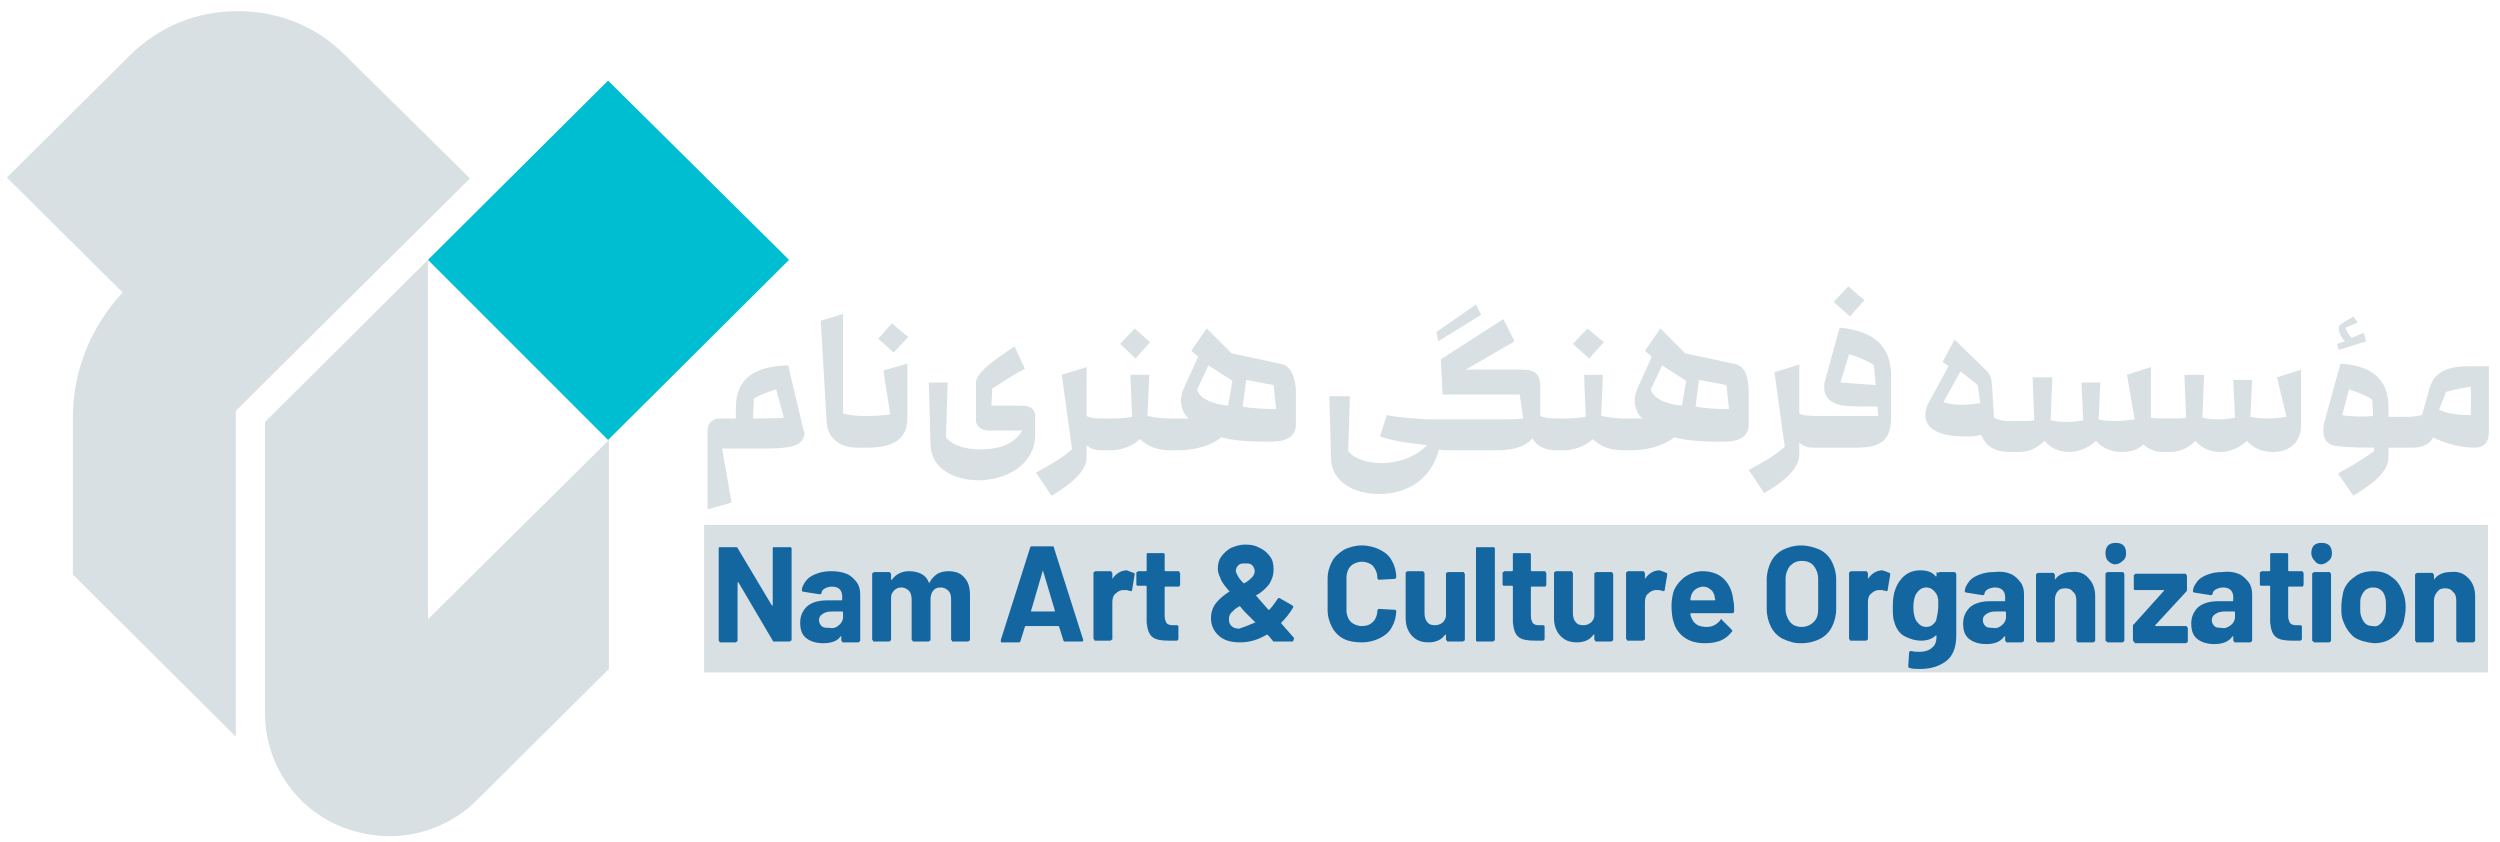 <?xml version="1.0" encoding="utf-8"?>
<!-- Generator: Adobe Illustrator 27.5.0, SVG Export Plug-In . SVG Version: 6.00 Build 0)  -->
<svg version="1.1" id="Layer_1" xmlns="http://www.w3.org/2000/svg" xmlns:xlink="http://www.w3.org/1999/xlink" x="0px" y="0px"
	 viewBox="0 0 291.5 98.2" style="enable-background:new 0 0 291.5 98.2;" xml:space="preserve">
<style type="text/css">
	.st0{fill:#00BED2;}
	.st1{fill:#D9E0E4;}
	.st2{fill:#1466A0;}
</style>
<polygon class="st0" points="70.9,9.4 49.9,30.3 70.9,51.3 92,30.3 "/>
<path class="st1" d="M49.9,72.2V30.3l-19,18.9v33.9c0,5.9,3.5,11.1,8.9,13.3c1.8,0.7,3.7,1.1,5.6,1.1c3.8,0,7.5-1.5,10.2-4.2
	l15.4-15.3V51.3L49.9,72.2L49.9,72.2z M54.8,20.8L40.3,6.5C37,3.1,32.5,1.3,27.7,1.3c-4.8,0-9.2,1.8-12.6,5.2L0.8,20.7l13.5,13.4
	c-3.7,4-5.8,9.1-5.8,14.6V67l19,18.9V47.9L54.8,20.8L54.8,20.8z"/>
<path class="st1" d="M87.8,48.8l0.1-2.3c0.5-0.4,1.9-0.9,2.6-1.1l0.9,3.3C90.5,48.8,88.5,48.8,87.8,48.8L87.8,48.8z M91.9,42.6
	c-3.9,0.1-6.1,1.5-6.1,5v1.2h-2c-0.7,0-1.3,0.6-1.3,1.4v9.2l2.8-0.8l-1.1-6.3h4.1c1.8,0,3.1,0,4.2-0.3c0.7-0.2,1.3-0.7,1.3-1.5
	c0-0.1,0-0.2-0.1-0.3L91.9,42.6L91.9,42.6z"/>
<polygon class="st1" points="102.4,39.5 104.2,41.1 105.9,39.3 104,37.7 "/>
<path class="st1" d="M103.8,48.3c-1,0.2-2.1,0.2-2.8,0.2h-0.3c-0.9,0-1.8-0.1-2.4-0.3V36.6l-2.6,0.8l0.7,12c0.1,1.1,0.9,2.8,3.6,2.8
	h1.2c2.9,0,4.6-1,4.6-3.4v-6.4l-2.8,0.8L103.8,48.3L103.8,48.3z"/>
<path class="st1" d="M120.7,48.5c0-0.8-0.6-1.2-1.5-1.2h-3.6l0.1-2c1.6-1,2.6-1.7,3.8-2.3l-1.2-2.6c-1.4,0.9-3.1,2.1-3.7,2.8
	c-0.6,0.6-0.8,1-0.8,1.5V49c0,0.7,0.6,1.2,1.5,1.2h3.9c-1.1,1.9-3.3,2.2-4.9,2.2s-3.2-0.4-4-1.4l0.2-6.4h-2.2l0.2,7.3
	c0.1,2.8,2.8,4.1,5.6,4.1c3.2,0,6.6-1.8,6.6-5.3L120.7,48.5L120.7,48.5z"/>
<polygon class="st1" points="134.1,39.9 132.3,38.3 130.6,40.1 132.4,41.8 "/>
<path class="st1" d="M144.9,47.4l0.4-3.1l3.2,0.6l0.3,2.8C147.5,47.7,145.7,47.6,144.9,47.4z M143.2,47.3c-2.9-0.3-3.6-1.5-3.6-1.9
	l1.3-2.8l2.8,1.8L143.2,47.3z M149.2,42.4l-5.6-1.2l-2.9-2.9l-1.8,2.6l0.8,0.7l-1.5,3.3c-0.3,0.6-0.5,1.2-0.5,1.8
	c0,0.2,0,1.3,0.9,2.1h-2.1c-0.9,0-1.8-0.1-2.7-0.3l0.2-4.8h-2.2l0.2,4.9c-1.1,0.2-2,0.2-2.6,0.2h-0.5c-0.7,0-1.8,0-2.2-0.3v-5.7
	l-2.9,0.9l1.2,8.7c-1.4,1.2-2.9,2-4.2,2.7l1.8,2.7c1.9-1.1,4.1-2.7,4.1-4.5v-1.4c0.5,0.5,1.1,0.6,1.7,0.6h1.2c1,0,2.4-0.4,3.3-1.3
	c1.1,1,2.3,1.3,3.5,1.3h1c1.7,0,3.6-0.4,5-1.5c2,0.5,4,0.5,5.8,0.5c1.8,0,2.9-0.6,2.9-2v-4.2C150.9,43.7,150.5,42.6,149.2,42.4
	L149.2,42.4z"/>
<polygon class="st1" points="187,39.9 185.1,38.3 183.4,40.1 185.3,41.8 "/>
<path class="st1" d="M197.7,47.4l0.4-3.1l3.2,0.6l0.3,2.8C200.3,47.7,198.6,47.6,197.7,47.4z M196.1,47.3c-2.9-0.3-3.6-1.5-3.6-1.9
	l1.3-2.8l2.8,1.8L196.1,47.3z M202.1,42.4l-5.6-1.2l-2.9-2.9l-1.8,2.6l0.8,0.7l-1.5,3.3c-0.3,0.6-0.5,1.2-0.5,1.8
	c0,0.2,0,1.3,0.9,2.1h-2.1c-0.8,0-1.7-0.1-2.7-0.3l0.2-4.8h-2.2l0.2,4.9c-1.1,0.2-2,0.2-2.6,0.2h-0.5c-0.6,0-1.6,0-2.2-0.3v-3.3
	c0-1.4-0.4-2.1-2.1-2.1h-6.6l5.7-3.3l-1.3-2.6l-7.3,4.7l0.2,4.1h9l0.4,2.8c-0.8,0.1-1.8,0.1-2.2,0.1h-8.3c-1.2,0-4.1-0.2-5.4-0.5
	l-0.8,2.5c1.9,0.6,3.6,0.8,5.5,1c-1.4,1.5-3.7,2.1-5.2,2.1c-1.6,0-3.2-0.4-4-1.4l0.2-6.4H155l0.2,7.3c0.1,2.8,2.8,4.1,5.6,4.1
	c3.1,0,6-1.5,7-5.2c0.3,0.1,0.6,0.1,0.9,0.1h5.9c1.3,0,3.1-0.2,4.1-1.4c0.4,0.9,1.5,1.4,2.7,1.4h1c1,0,2.4-0.4,3.3-1.3
	c1.1,1,2.3,1.3,3.5,1.3h1c1.7,0,3.6-0.4,5-1.5c2,0.5,4,0.5,5.8,0.5c1.8,0,2.9-0.6,2.9-2v-4.2C203.8,43.7,203.4,42.6,202.1,42.4
	L202.1,42.4z"/>
<polygon class="st1" points="217.4,35 215.5,33.4 213.8,35.2 215.7,36.9 "/>
<path class="st1" d="M214.6,44.6l1-3.3c1,0.3,2.3,0.8,2.9,1.3l0.2,2.3C217.5,44.8,215.7,44.7,214.6,44.6L214.6,44.6z M214.5,38.2
	l-1.7,6.2c-0.1,0.2-0.1,0.6-0.1,0.8c0,0.7,0.3,1.4,1.2,1.8c0.8,0.4,2,0.4,5,0.4l0.1,1.1H212c-0.7,0-1.8,0-2.2-0.3v-5.7l-2.9,0.9
	l1.2,8.7c-1.4,1.2-2.9,2-4.2,2.7l1.8,2.7c1.9-1.1,4.1-2.7,4.1-4.5v-1.4c0.5,0.5,1.1,0.6,1.7,0.6h4.9c3.1,0,4.1-1,4.1-3.6v-5
	C220.4,39.7,217.6,38.5,214.5,38.2L214.5,38.2z"/>
<path class="st1" d="M228.9,47.2c-0.4,0-1.4,0-2.3-0.3l2-3.6l2,1.6l0.3,2.1C230.3,47.1,229.3,47.2,228.9,47.2z M266.6,48.6
	c-0.7,0.1-1.7,0.2-2,0.2c-0.3,0-1.4,0-2.2-0.2l0.2-4.3h-2.2l0.2,4.4c-1.1,0.2-1.6,0.2-1.8,0.2c-0.5,0-1,0-2-0.2l0.2-5h-2.3l0.2,5
	c-0.4,0.1-0.9,0.1-2,0.1h-0.3c-0.8,0-1.3,0-1.8-0.1v-5.9l-2.8,0.9l0.9,5.2c-0.7,0.1-1.7,0.2-2,0.2c-0.3,0-1.4,0-2.2-0.2l0.2-4.3
	h-2.2l0.2,4.4c-1.1,0.2-1.6,0.2-1.8,0.2c-0.5,0-1,0-2-0.2l0.2-5H237l0.2,5c-0.4,0.1-0.9,0.1-2,0.1h-0.9c-0.6,0-1.3-0.1-1.8-0.4
	l-0.2-3.3c-0.1-1.4-0.1-1.7-1.1-2.6l-3.3-3.2l-1.4,2.6l0.7,0.5l-2.4,4.4c-0.2,0.4-0.3,0.8-0.3,1.3c0,2.3,3.2,2.5,4.9,2.5
	c0.3,0,0.9,0,1.6-0.2c0.6,1.5,1.8,2,3.4,2h1.1c0.7,0,1.8-0.2,2.9-1.3c0.9,1.1,2.1,1.3,2.9,1.3h0.1c0.4,0,1.9-0.2,3-1.3
	c0.8,1,2.1,1.3,2.9,1.3h0.2c1,0,1.9-0.3,2.4-0.9c0.5,0.5,1.3,0.9,2.3,0.9h0.9c0.7,0,1.8-0.2,2.9-1.3c0.9,1.1,2.1,1.3,2.9,1.3h0.1
	c0.4,0,1.9-0.2,3-1.3c0.8,1,2.1,1.3,2.9,1.3h0.2c1.9,0,3.2-1.2,3.2-3.1v-6.5l-2.8,0.9L266.6,48.6L266.6,48.6z"/>
<path class="st1" d="M272.7,40.8l3.2-1l-0.3-1l-1.4,0.6c-0.2-0.2-0.6-0.7-0.7-1.2l1.4-0.6l-0.5-0.7l-1.3,0.8
	c-0.3,0.2-0.4,0.3-0.4,0.6c0,0.6,0.4,1.1,0.7,1.5l-0.9,0.3L272.7,40.8L272.7,40.8z"/>
<path class="st1" d="M288,48.4c-1,0-2.4-0.1-3.6-0.6l0.8-2.1c0.3-0.1,1.9-0.5,2.9-0.6V48.4L288,48.4z M273.1,48.4l0.8-3
	c0.9,0.3,2,0.7,2.7,1.2l0.1,1.9C275.6,48.6,274.3,48.6,273.1,48.4L273.1,48.4z M287.9,42.7c-2.9,0-4.1,0.9-4.6,2.5l-0.9,3.2
	c-0.9,0.2-1.4,0.2-1.7,0.2h-2.2v-1.1c0-3.8-2.6-4.9-5.6-5.1l-1.9,6.9c-0.1,0.2-0.1,0.5-0.1,0.8c0,0.7,0.1,1.4,1,1.8
	c0.6,0.2,2.9,0.3,4.4,0.3h0.5v0.4c-0.8,0.6-2.3,1.6-4.2,2.6l1.8,2.6c1.6-1,4.1-2.5,4.1-4.5v-1.1h2.7c1,0,2-0.2,2.5-1.2
	c1.5,0.8,3.5,1.2,4.8,1.2c1.1,0,1.7-0.6,1.7-1.8v-7.7L287.9,42.7L287.9,42.7z"/>
<polygon class="st1" points="172.7,36.7 172.1,35.5 167.5,38.7 167.7,39.8 "/>
<rect x="82.1" y="61.2" class="st1" width="208" height="17.2"/>
<path class="st2" d="M90.2,63.8c0,0,0.1,0,0.1,0h1.8c0.1,0,0.1,0,0.1,0c0,0,0.1,0.1,0.1,0.1v10.7c0,0.1,0,0.1-0.1,0.1
	c0,0-0.1,0.1-0.1,0.1h-1.8c-0.1,0-0.2,0-0.2-0.1l-4-6.8c0,0,0,0-0.1,0c0,0,0,0,0,0.1l0,6.7c0,0.1,0,0.1-0.1,0.1c0,0-0.1,0.1-0.1,0.1
	H84c-0.1,0-0.1,0-0.1-0.1c0,0-0.1-0.1-0.1-0.1V63.9c0,0,0-0.1,0.1-0.1c0,0,0.1,0,0.1,0h1.8c0.1,0,0.2,0,0.2,0.1l4,6.7c0,0,0,0,0.1,0
	c0,0,0,0,0-0.1l0-6.6C90.1,63.9,90.1,63.8,90.2,63.8z"/>
<path class="st2" d="M97.8,72.9c0.3-0.2,0.5-0.6,0.5-0.9v-0.6c0,0,0-0.1-0.1-0.1H97c-0.5,0-0.8,0.1-1.1,0.3
	c-0.3,0.2-0.4,0.4-0.4,0.7c0,0.3,0.1,0.5,0.3,0.7c0.2,0.2,0.5,0.2,0.8,0.2C97.1,73.3,97.5,73.2,97.8,72.9z M98.7,66.9
	c0.5,0.2,0.9,0.6,1.2,1c0.3,0.4,0.4,0.9,0.4,1.4v5.4c0,0.1,0,0.1-0.1,0.1c0,0-0.1,0.1-0.1,0.1h-1.8c-0.1,0-0.1,0-0.1-0.1
	c0,0-0.1-0.1-0.1-0.1v-0.5c0,0,0,0,0,0c0,0,0,0-0.1,0C97.7,74.7,97,75,96,75c-0.8,0-1.5-0.2-2-0.6c-0.5-0.4-0.7-1-0.7-1.8
	s0.3-1.4,0.8-1.9c0.6-0.5,1.4-0.7,2.4-0.7h1.6c0.1,0,0.1,0,0.1-0.1v-0.4c0-0.3-0.1-0.6-0.3-0.8c-0.2-0.2-0.5-0.3-0.9-0.3
	c-0.3,0-0.6,0.1-0.8,0.2s-0.4,0.3-0.4,0.5c0,0.1-0.1,0.2-0.2,0.2l-1.9-0.3c-0.1,0-0.2-0.1-0.2-0.1c0-0.5,0.2-0.8,0.5-1.2
	c0.3-0.4,0.7-0.6,1.2-0.8c0.5-0.2,1.1-0.3,1.7-0.3C97.6,66.6,98.2,66.7,98.7,66.9L98.7,66.9z"/>
<path class="st2" d="M112.4,67.3c0.5,0.5,0.7,1.2,0.7,2.1v5.2c0,0.1,0,0.1-0.1,0.1c0,0-0.1,0.1-0.1,0.1h-1.8c-0.1,0-0.1,0-0.1-0.1
	c0,0-0.1-0.1-0.1-0.1v-4.7c0-0.5-0.1-0.8-0.3-1c-0.2-0.2-0.5-0.4-0.9-0.4c-0.4,0-0.7,0.1-0.9,0.4c-0.2,0.2-0.3,0.6-0.3,1v4.7
	c0,0.1,0,0.1-0.1,0.1c0,0-0.1,0.1-0.1,0.1h-1.8c0,0-0.1,0-0.1-0.1c0,0-0.1-0.1-0.1-0.1v-4.7c0-0.4-0.1-0.8-0.3-1
	c-0.2-0.2-0.5-0.4-0.9-0.4c-0.3,0-0.6,0.1-0.8,0.3c-0.2,0.2-0.4,0.5-0.4,0.8v5c0,0.1,0,0.1-0.1,0.1c0,0-0.1,0.1-0.1,0.1h-1.8
	c-0.1,0-0.1,0-0.1-0.1c0,0-0.1-0.1-0.1-0.1v-7.7c0-0.1,0-0.1,0.1-0.1c0,0,0.1-0.1,0.1-0.1h1.8c0,0,0.1,0,0.1,0.1
	c0,0,0.1,0.1,0.1,0.1v0.6c0,0,0,0,0,0.1c0,0,0,0,0.1,0c0.4-0.6,1.1-1,2-1c0.5,0,1,0.1,1.4,0.3c0.4,0.2,0.7,0.5,0.9,1
	c0,0.1,0.1,0.1,0.1,0c0.2-0.4,0.5-0.7,0.9-1c0.4-0.2,0.8-0.3,1.3-0.3C111.3,66.6,112,66.8,112.4,67.3L112.4,67.3z"/>
<path class="st2" d="M120.2,71.3h2.7c0.1,0,0.1,0,0.1-0.1l-1.4-4.7c0,0,0-0.1,0,0c0,0,0,0,0,0L120.2,71.3
	C120.1,71.3,120.1,71.3,120.2,71.3z M124,74.7l-0.5-1.6c0,0,0-0.1-0.1-0.1h-3.8c0,0-0.1,0-0.1,0.1l-0.5,1.6c0,0.1-0.1,0.2-0.2,0.2
	h-2c-0.1,0-0.1,0-0.1-0.1c0,0,0-0.1,0-0.2l3.4-10.7c0-0.1,0.1-0.2,0.2-0.2h2.4c0.1,0,0.2,0,0.2,0.2l3.4,10.7c0,0,0,0,0,0.1
	c0,0.1-0.1,0.1-0.2,0.1h-2C124.1,74.8,124.1,74.8,124,74.7z"/>
<path class="st2" d="M132.2,66.8c0.1,0,0.1,0.1,0.1,0.2l-0.3,1.8c0,0.1-0.1,0.2-0.2,0.1c-0.2,0-0.3-0.1-0.5-0.1c-0.1,0-0.2,0-0.3,0
	c-0.4,0-0.7,0.2-0.9,0.4c-0.3,0.2-0.4,0.6-0.4,1v4.3c0,0.1,0,0.1-0.1,0.1c0,0-0.1,0.1-0.1,0.1h-1.8c-0.1,0-0.1,0-0.1-0.1
	c0,0-0.1-0.1-0.1-0.1v-7.7c0-0.1,0-0.1,0.1-0.1c0,0,0.1-0.1,0.1-0.1h1.8c0.1,0,0.1,0,0.1,0.1c0,0,0.1,0.1,0.1,0.1v0.6c0,0,0,0,0,0.1
	c0,0,0,0,0,0c0.4-0.6,1-1,1.7-1C131.6,66.6,131.9,66.7,132.2,66.8L132.2,66.8z"/>
<path class="st2" d="M137.5,68.4c0,0-0.1,0-0.1,0h-1.5c-0.1,0-0.1,0-0.1,0.1v3.3c0,0.4,0.1,0.6,0.2,0.8c0.1,0.2,0.4,0.3,0.7,0.3h0.5
	c0,0,0.1,0,0.1,0c0,0,0.1,0.1,0.1,0.1v1.5c0,0.1-0.1,0.2-0.2,0.2c-0.4,0-0.7,0-0.9,0c-0.9,0-1.5-0.1-1.9-0.4
	c-0.4-0.3-0.6-0.8-0.7-1.7v-4.2c0-0.1,0-0.1-0.1-0.1h-0.9c-0.1,0-0.1,0-0.1,0c0,0-0.1-0.1-0.1-0.1v-1.4c0-0.1,0-0.1,0.1-0.1
	c0,0,0.1-0.1,0.1-0.1h0.9c0.1,0,0.1,0,0.1-0.1v-1.9c0,0,0-0.1,0.1-0.1c0,0,0.1,0,0.1,0h1.7c0.1,0,0.1,0,0.1,0c0,0,0.1,0.1,0.1,0.1
	v1.9c0,0,0,0.1,0.1,0.1h1.5c0.1,0,0.1,0,0.1,0.1c0,0,0.1,0.1,0.1,0.1v1.4C137.5,68.4,137.5,68.4,137.5,68.4L137.5,68.4z"/>
<path class="st2" d="M144.4,65.9c-0.2,0.2-0.3,0.4-0.3,0.7c0,0.1,0.1,0.3,0.2,0.5c0.1,0.2,0.3,0.5,0.7,0.9c0,0,0.1,0,0.1,0
	c0.4-0.2,0.7-0.5,0.9-0.7c0.2-0.2,0.3-0.5,0.3-0.7s-0.1-0.5-0.3-0.7c-0.2-0.2-0.4-0.2-0.8-0.2C144.8,65.7,144.6,65.7,144.4,65.9z
	 M146.3,72.6c0.1,0,0.1-0.1,0-0.1l-0.5-0.5l-0.4-0.4c-0.2-0.2-0.5-0.5-0.8-0.9c0,0-0.1,0-0.1,0c-0.4,0.2-0.7,0.5-0.9,0.7
	c-0.2,0.2-0.3,0.5-0.3,0.7c0,0,0,0.1,0,0.2c0,0.3,0.1,0.5,0.3,0.7c0.2,0.2,0.5,0.3,0.9,0.3C145.1,73.1,145.6,72.9,146.3,72.6
	L146.3,72.6z M150.8,74.7c0,0.1-0.1,0.1-0.2,0.1h-2c-0.1,0-0.2,0-0.2-0.1l-0.6-0.7c0,0-0.1,0-0.1,0c-1,0.6-2,0.9-3.1,0.9
	c-1,0-1.8-0.2-2.4-0.7c-0.6-0.5-1-1.2-1-2.1c0-0.7,0.2-1.3,0.6-1.8c0.4-0.5,0.9-0.9,1.5-1.3c0.1,0,0.1-0.1,0-0.1
	c-0.5-0.6-0.9-1.1-1-1.5c-0.2-0.4-0.3-0.7-0.3-1.1c0-0.5,0.1-1,0.4-1.4c0.3-0.4,0.6-0.7,1.1-1c0.5-0.2,1-0.4,1.7-0.4
	s1.2,0.1,1.7,0.4c0.5,0.2,0.9,0.6,1.2,1c0.3,0.4,0.4,0.9,0.4,1.5c0,0.7-0.2,1.2-0.5,1.7c-0.4,0.5-0.8,0.9-1.5,1.3
	c-0.1,0-0.1,0.1,0,0.1l1.4,1.6c0,0,0.1,0,0.1,0c0.4-0.4,0.7-0.9,1-1.3c0.1-0.1,0.2-0.1,0.3,0l1.4,0.8c0.1,0.1,0.1,0.1,0.1,0.2
	c-0.4,0.7-0.9,1.3-1.4,1.8c0,0,0,0.1,0,0.1l1.5,1.7C150.8,74.7,150.8,74.7,150.8,74.7L150.8,74.7z"/>
<path class="st2" d="M156.7,74.5c-0.6-0.3-1.1-0.8-1.4-1.4c-0.3-0.6-0.5-1.2-0.5-2v-3.6c0-0.8,0.2-1.4,0.5-2c0.3-0.6,0.8-1,1.4-1.4
	c0.6-0.3,1.3-0.5,2.1-0.5c0.8,0,1.5,0.2,2.1,0.5c0.6,0.3,1.1,0.7,1.4,1.3c0.3,0.5,0.5,1.2,0.5,1.9c0,0.1-0.1,0.2-0.2,0.2l-1.8,0.1h0
	c-0.1,0-0.2-0.1-0.2-0.2c0-0.6-0.2-1-0.5-1.4c-0.3-0.3-0.8-0.5-1.3-0.5s-1,0.2-1.3,0.5c-0.3,0.3-0.5,0.8-0.5,1.4v3.8
	c0,0.5,0.2,1,0.5,1.3c0.3,0.3,0.8,0.5,1.3,0.5c0.6,0,1-0.2,1.3-0.5s0.5-0.8,0.5-1.3c0-0.1,0.1-0.2,0.2-0.2l1.8,0.1
	c0.1,0,0.1,0,0.1,0c0,0,0.1,0.1,0.1,0.1c0,0.7-0.2,1.4-0.5,1.9c-0.3,0.6-0.8,1-1.4,1.3c-0.6,0.3-1.3,0.5-2.1,0.5
	C158,74.9,157.3,74.8,156.7,74.5z"/>
<path class="st2" d="M168.7,66.8c0,0,0.1-0.1,0.1-0.1h1.8c0.1,0,0.1,0,0.1,0.1c0,0,0.1,0.1,0.1,0.1v7.7c0,0.1,0,0.1-0.1,0.1
	c0,0-0.1,0.1-0.1,0.1h-1.8c0,0-0.1,0-0.1-0.1c0,0-0.1-0.1-0.1-0.1v-0.5c0,0,0,0,0-0.1c0,0,0,0-0.1,0c-0.4,0.6-1.1,0.9-1.9,0.9
	c-0.8,0-1.4-0.2-1.9-0.7c-0.5-0.5-0.8-1.2-0.8-2.1v-5.3c0-0.1,0-0.1,0.1-0.1c0,0,0.1-0.1,0.1-0.1h1.8c0,0,0.1,0,0.1,0.1
	c0,0,0.1,0.1,0.1,0.1v4.7c0,0.4,0.1,0.8,0.3,1c0.2,0.3,0.5,0.4,0.9,0.4c0.4,0,0.6-0.1,0.9-0.3c0.2-0.2,0.4-0.5,0.4-0.8v-5
	C168.7,66.8,168.7,66.8,168.7,66.8L168.7,66.8z"/>
<path class="st2" d="M172.2,74.8c0,0-0.1-0.1-0.1-0.1V63.9c0,0,0-0.1,0.1-0.1c0,0,0.1,0,0.1,0h1.8c0,0,0.1,0,0.1,0
	c0,0,0.1,0.1,0.1,0.1v10.7c0,0.1,0,0.1-0.1,0.1c0,0-0.1,0.1-0.1,0.1h-1.8C172.3,74.8,172.2,74.8,172.2,74.8z"/>
<path class="st2" d="M180.2,68.4c0,0-0.1,0-0.1,0h-1.5c-0.1,0-0.1,0-0.1,0.1v3.3c0,0.4,0.1,0.6,0.2,0.8c0.1,0.2,0.4,0.3,0.7,0.3h0.5
	c0.1,0,0.1,0,0.1,0c0,0,0.1,0.1,0.1,0.1v1.5c0,0.1-0.1,0.2-0.2,0.2c-0.4,0-0.7,0-0.9,0c-0.9,0-1.5-0.1-1.9-0.4
	c-0.4-0.3-0.6-0.8-0.7-1.7v-4.2c0-0.1,0-0.1-0.1-0.1h-0.9c-0.1,0-0.1,0-0.1,0c0,0-0.1-0.1-0.1-0.1v-1.4c0-0.1,0-0.1,0.1-0.1
	c0,0,0.1-0.1,0.1-0.1h0.9c0,0,0.1,0,0.1-0.1v-1.9c0,0,0-0.1,0.1-0.1c0,0,0.1,0,0.1,0h1.7c0,0,0.1,0,0.1,0c0,0,0.1,0.1,0.1,0.1v1.9
	c0,0,0,0.1,0.1,0.1h1.5c0.1,0,0.1,0,0.1,0.1c0,0,0.1,0.1,0.1,0.1v1.4C180.2,68.4,180.2,68.4,180.2,68.4L180.2,68.4z"/>
<path class="st2" d="M186,66.8c0,0,0.1-0.1,0.1-0.1h1.8c0.1,0,0.1,0,0.1,0.1c0,0,0.1,0.1,0.1,0.1v7.7c0,0.1,0,0.1-0.1,0.1
	c0,0-0.1,0.1-0.1,0.1h-1.8c-0.1,0-0.1,0-0.1-0.1c0,0-0.1-0.1-0.1-0.1v-0.5c0,0,0,0,0-0.1c0,0,0,0-0.1,0c-0.4,0.6-1.1,0.9-1.9,0.9
	c-0.8,0-1.4-0.2-1.9-0.7c-0.5-0.5-0.8-1.2-0.8-2.1v-5.3c0-0.1,0-0.1,0.1-0.1c0,0,0.1-0.1,0.1-0.1h1.8c0.1,0,0.1,0,0.1,0.1
	c0,0,0.1,0.1,0.1,0.1v4.7c0,0.4,0.1,0.8,0.3,1c0.2,0.3,0.5,0.4,0.9,0.4c0.4,0,0.6-0.1,0.9-0.3c0.2-0.2,0.4-0.5,0.4-0.8v-5
	C185.9,66.8,185.9,66.8,186,66.8L186,66.8z"/>
<path class="st2" d="M194.3,66.8c0.1,0,0.1,0.1,0.1,0.2l-0.3,1.8c0,0.1-0.1,0.2-0.2,0.1c-0.2,0-0.3-0.1-0.5-0.1c-0.1,0-0.2,0-0.3,0
	c-0.4,0-0.7,0.2-0.9,0.4c-0.3,0.2-0.4,0.6-0.4,1v4.3c0,0.1,0,0.1-0.1,0.1c0,0-0.1,0.1-0.1,0.1h-1.8c-0.1,0-0.1,0-0.1-0.1
	c0,0-0.1-0.1-0.1-0.1v-7.7c0-0.1,0-0.1,0.1-0.1c0,0,0.1-0.1,0.1-0.1h1.8c0.1,0,0.1,0,0.1,0.1c0,0,0.1,0.1,0.1,0.1v0.6c0,0,0,0,0,0.1
	c0,0,0,0,0,0c0.4-0.6,1-1,1.7-1C193.8,66.6,194.1,66.7,194.3,66.8L194.3,66.8z"/>
<path class="st2" d="M197.2,69.4c0,0.1-0.1,0.3-0.1,0.5c0,0,0,0.1,0.1,0.1h2.7c0.1,0,0.1,0,0.1-0.1c-0.1-0.3-0.1-0.5-0.1-0.5
	c-0.1-0.3-0.3-0.6-0.5-0.7c-0.2-0.2-0.5-0.3-0.9-0.3C197.9,68.5,197.4,68.8,197.2,69.4z M202.2,71.3c0,0.1-0.1,0.2-0.2,0.2h-4.8
	c-0.1,0-0.1,0-0.1,0.1c0,0.2,0.1,0.4,0.2,0.6c0.3,0.6,0.8,0.9,1.7,0.9c0.7,0,1.2-0.3,1.6-0.8c0-0.1,0.1-0.1,0.1-0.1
	c0,0,0.1,0,0.1,0.1l1.1,1.1c0,0.1,0.1,0.1,0.1,0.2c0,0,0,0-0.1,0.1c-0.3,0.4-0.8,0.8-1.3,1c-0.5,0.2-1.1,0.3-1.8,0.3
	c-0.9,0-1.7-0.2-2.3-0.6c-0.6-0.4-1.1-1-1.3-1.7c-0.2-0.5-0.3-1.2-0.3-2.1c0-0.6,0.1-1.1,0.2-1.5c0.2-0.7,0.7-1.3,1.3-1.8
	c0.6-0.4,1.3-0.7,2.1-0.7c1,0,1.9,0.3,2.5,0.9c0.6,0.6,1,1.4,1.1,2.5C202.2,70.3,202.2,70.8,202.2,71.3L202.2,71.3z"/>
<path class="st2" d="M211.5,72.5c0.4-0.4,0.5-0.9,0.5-1.5v-3.5c0-0.6-0.2-1.1-0.5-1.5c-0.3-0.4-0.8-0.6-1.4-0.6s-1,0.2-1.4,0.6
	c-0.3,0.4-0.5,0.9-0.5,1.5v3.5c0,0.6,0.2,1.1,0.5,1.5c0.3,0.4,0.8,0.6,1.4,0.6C210.6,73.1,211.1,72.9,211.5,72.5z M207.9,74.5
	c-0.6-0.3-1.1-0.8-1.4-1.4c-0.3-0.6-0.5-1.3-0.5-2.1v-3.4c0-0.8,0.2-1.5,0.5-2.1c0.3-0.6,0.8-1.1,1.4-1.4c0.6-0.3,1.3-0.5,2.1-0.5
	c0.8,0,1.5,0.2,2.2,0.5c0.6,0.3,1.1,0.8,1.4,1.4c0.3,0.6,0.5,1.3,0.5,2.1V71c0,0.8-0.2,1.5-0.5,2.1c-0.3,0.6-0.8,1.1-1.4,1.4
	c-0.6,0.3-1.3,0.5-2.2,0.5S208.6,74.8,207.9,74.5z"/>
<path class="st2" d="M220.3,66.8c0.1,0,0.1,0.1,0.1,0.2l-0.3,1.8c0,0.1-0.1,0.2-0.2,0.1c-0.2,0-0.3-0.1-0.5-0.1c-0.1,0-0.2,0-0.3,0
	c-0.4,0-0.7,0.2-0.9,0.4c-0.3,0.2-0.4,0.6-0.4,1v4.3c0,0.1,0,0.1-0.1,0.1c0,0-0.1,0.1-0.1,0.1h-1.8c-0.1,0-0.1,0-0.1-0.1
	c0,0-0.1-0.1-0.1-0.1v-7.7c0-0.1,0-0.1,0.1-0.1c0,0,0.1-0.1,0.1-0.1h1.8c0,0,0.1,0,0.1,0.1c0,0,0.1,0.1,0.1,0.1v0.6c0,0,0,0,0,0.1
	c0,0,0,0,0,0c0.4-0.6,1-1,1.7-1C219.8,66.6,220.1,66.7,220.3,66.8L220.3,66.8z"/>
<path class="st2" d="M226,70.7c0-0.3,0-0.6,0-0.7c0-0.2-0.1-0.4-0.1-0.5c-0.1-0.3-0.3-0.5-0.5-0.7c-0.2-0.2-0.5-0.3-0.8-0.3
	c-0.3,0-0.6,0.1-0.8,0.3c-0.2,0.2-0.4,0.4-0.5,0.7c-0.1,0.3-0.2,0.7-0.2,1.3c0,0.6,0.1,1,0.2,1.3c0.1,0.3,0.3,0.5,0.5,0.7
	c0.2,0.2,0.5,0.3,0.8,0.3s0.6-0.1,0.8-0.3c0.2-0.2,0.4-0.4,0.4-0.7C225.9,71.7,226,71.2,226,70.7z M226,66.8c0,0,0.1-0.1,0.1-0.1
	h1.8c0.1,0,0.1,0,0.1,0.1c0,0,0.1,0.1,0.1,0.1v7.2c0,1.4-0.4,2.4-1.2,3c-0.8,0.6-1.8,0.9-3,0.9c-0.4,0-0.8,0-1.2-0.1
	c-0.1,0-0.2-0.1-0.2-0.2l0.1-1.6c0-0.1,0.1-0.2,0.2-0.2c0.4,0.1,0.7,0.1,1,0.1c0.7,0,1.2-0.2,1.5-0.5c0.4-0.3,0.5-0.8,0.5-1.4
	c0,0,0,0,0,0c0,0,0,0-0.1,0c-0.4,0.4-1,0.6-1.7,0.6c-0.7,0-1.3-0.2-1.9-0.5c-0.6-0.3-1-0.9-1.2-1.6c-0.2-0.5-0.2-1.1-0.2-1.9
	c0-0.8,0.1-1.5,0.3-2c0.2-0.6,0.6-1.2,1.1-1.6c0.5-0.4,1.1-0.6,1.8-0.6c0.8,0,1.4,0.2,1.8,0.7c0,0,0,0,0.1,0c0,0,0,0,0-0.1v-0.4
	C226,66.8,226,66.8,226,66.8L226,66.8z"/>
<path class="st2" d="M233.4,72.9c0.3-0.2,0.5-0.6,0.5-0.9v-0.6c0,0,0-0.1-0.1-0.1h-1.1c-0.5,0-0.8,0.1-1.1,0.3
	c-0.3,0.2-0.4,0.4-0.4,0.7c0,0.3,0.1,0.5,0.3,0.7c0.2,0.2,0.5,0.2,0.8,0.2C232.7,73.3,233.1,73.2,233.4,72.9z M234.4,66.9
	c0.5,0.2,0.9,0.6,1.2,1c0.3,0.4,0.4,0.9,0.4,1.4v5.4c0,0.1,0,0.1-0.1,0.1c0,0-0.1,0.1-0.1,0.1h-1.8c-0.1,0-0.1,0-0.1-0.1
	c0,0-0.1-0.1-0.1-0.1v-0.5c0,0,0,0,0,0c0,0,0,0-0.1,0c-0.4,0.6-1.1,0.9-2.1,0.9c-0.8,0-1.5-0.2-2-0.6c-0.5-0.4-0.7-1-0.7-1.8
	s0.3-1.4,0.8-1.9c0.6-0.5,1.4-0.7,2.4-0.7h1.6c0.1,0,0.1,0,0.1-0.1v-0.4c0-0.3-0.1-0.6-0.3-0.8c-0.2-0.2-0.5-0.3-0.9-0.3
	c-0.3,0-0.6,0.1-0.8,0.2s-0.4,0.3-0.4,0.5c0,0.1-0.1,0.2-0.2,0.2l-1.9-0.3c-0.1,0-0.2-0.1-0.2-0.1c0-0.5,0.2-0.8,0.5-1.2
	c0.3-0.4,0.7-0.6,1.2-0.8c0.5-0.2,1.1-0.3,1.7-0.3C233.3,66.6,233.9,66.7,234.4,66.9L234.4,66.9z"/>
<path class="st2" d="M243.5,67.4c0.5,0.5,0.8,1.2,0.8,2.1v5.2c0,0.1,0,0.1-0.1,0.1c0,0-0.1,0.1-0.1,0.1h-1.8c-0.1,0-0.1,0-0.1-0.1
	c0,0-0.1-0.1-0.1-0.1v-4.7c0-0.4-0.1-0.8-0.4-1c-0.2-0.3-0.5-0.4-0.9-0.4s-0.7,0.1-0.9,0.4c-0.2,0.2-0.3,0.6-0.3,1v4.7
	c0,0.1,0,0.1-0.1,0.1c0,0-0.1,0.1-0.1,0.1h-1.8c-0.1,0-0.1,0-0.1-0.1c0,0-0.1-0.1-0.1-0.1v-7.7c0-0.1,0-0.1,0.1-0.1
	c0,0,0.1-0.1,0.1-0.1h1.8c0.1,0,0.1,0,0.1,0.1c0,0,0.1,0.1,0.1,0.1v0.5c0,0,0,0,0,0.1c0,0,0,0,0,0c0.4-0.6,1.1-0.9,1.9-0.9
	C242.3,66.6,243,66.8,243.5,67.4L243.5,67.4z"/>
<path class="st2" d="M245.6,74.8c0,0-0.1-0.1-0.1-0.1v-7.8c0,0,0-0.1,0.1-0.1c0,0,0.1-0.1,0.1-0.1h1.8c0.1,0,0.1,0,0.1,0.1
	c0,0,0.1,0.1,0.1,0.1v7.8c0,0.1,0,0.1-0.1,0.1c0,0-0.1,0.1-0.1,0.1h-1.8C245.7,74.8,245.7,74.8,245.6,74.8z M245.8,65.4
	c-0.2-0.2-0.3-0.5-0.3-0.9c0-0.4,0.1-0.7,0.3-0.9c0.2-0.2,0.5-0.3,0.9-0.3c0.4,0,0.7,0.1,0.9,0.3c0.2,0.2,0.3,0.5,0.3,0.9
	c0,0.4-0.1,0.7-0.4,0.9c-0.2,0.2-0.5,0.4-0.9,0.4C246.4,65.8,246.1,65.7,245.8,65.4L245.8,65.4z"/>
<path class="st2" d="M248.8,74.8c0,0-0.1-0.1-0.1-0.1V73c0-0.1,0-0.2,0.1-0.2l3.5-3.9c0.1-0.1,0-0.1,0-0.1H249c-0.1,0-0.1,0-0.1,0
	c0,0-0.1-0.1-0.1-0.1v-1.6c0-0.1,0-0.1,0.1-0.1c0,0,0.1-0.1,0.1-0.1h5.8c0.1,0,0.1,0,0.1,0.1c0,0,0.1,0.1,0.1,0.1v1.7
	c0,0.1,0,0.1-0.1,0.2l-3.6,3.9c0,0.1,0,0.1,0,0.1h3.6c0.1,0,0.1,0,0.1,0.1c0,0,0.1,0.1,0.1,0.1v1.6c0,0.1,0,0.1-0.1,0.1
	c0,0-0.1,0.1-0.1,0.1h-6C248.9,74.8,248.8,74.8,248.8,74.8L248.8,74.8z"/>
<path class="st2" d="M260.1,72.9c0.3-0.2,0.5-0.6,0.5-0.9v-0.6c0,0,0-0.1-0.1-0.1h-1.1c-0.5,0-0.8,0.1-1.1,0.3
	c-0.3,0.2-0.4,0.4-0.4,0.7c0,0.3,0.1,0.5,0.3,0.7c0.2,0.2,0.5,0.2,0.8,0.2C259.4,73.3,259.7,73.2,260.1,72.9z M261,66.9
	c0.5,0.2,0.9,0.6,1.2,1c0.3,0.4,0.4,0.9,0.4,1.4v5.4c0,0.1,0,0.1-0.1,0.1c0,0-0.1,0.1-0.1,0.1h-1.8c-0.1,0-0.1,0-0.1-0.1
	c0,0-0.1-0.1-0.1-0.1v-0.5c0,0,0,0,0,0c0,0,0,0-0.1,0c-0.4,0.6-1.1,0.9-2.1,0.9c-0.8,0-1.5-0.2-2-0.6c-0.5-0.4-0.7-1-0.7-1.8
	s0.3-1.4,0.8-1.9c0.6-0.5,1.4-0.7,2.4-0.7h1.6c0,0,0.1,0,0.1-0.1v-0.4c0-0.3-0.1-0.6-0.3-0.8c-0.2-0.2-0.5-0.3-0.9-0.3
	c-0.3,0-0.6,0.1-0.8,0.2c-0.2,0.1-0.4,0.3-0.4,0.5c0,0.1-0.1,0.2-0.2,0.2l-1.9-0.3c-0.1,0-0.2-0.1-0.2-0.1c0-0.5,0.2-0.8,0.5-1.2
	c0.3-0.4,0.7-0.6,1.2-0.8c0.5-0.2,1.1-0.3,1.7-0.3C259.9,66.6,260.5,66.7,261,66.9L261,66.9z"/>
<path class="st2" d="M268.5,68.4c0,0-0.1,0-0.1,0h-1.5c-0.1,0-0.1,0-0.1,0.1v3.3c0,0.4,0.1,0.6,0.2,0.8c0.1,0.2,0.4,0.3,0.7,0.3h0.5
	c0.1,0,0.1,0,0.1,0c0,0,0.1,0.1,0.1,0.1v1.5c0,0.1-0.1,0.2-0.2,0.2c-0.4,0-0.7,0-0.9,0c-0.9,0-1.5-0.1-1.9-0.4
	c-0.4-0.3-0.6-0.8-0.7-1.7v-4.2c0-0.1,0-0.1-0.1-0.1h-0.9c-0.1,0-0.1,0-0.1,0c0,0-0.1-0.1-0.1-0.1v-1.4c0-0.1,0-0.1,0.1-0.1
	c0,0,0.1-0.1,0.1-0.1h0.9c0,0,0.1,0,0.1-0.1v-1.9c0,0,0-0.1,0.1-0.1c0,0,0.1,0,0.1,0h1.7c0,0,0.1,0,0.1,0c0,0,0.1,0.1,0.1,0.1v1.9
	c0,0,0,0.1,0.1,0.1h1.5c0.1,0,0.1,0,0.1,0.1c0,0,0.1,0.1,0.1,0.1v1.4C268.5,68.4,268.5,68.4,268.5,68.4L268.5,68.4z"/>
<path class="st2" d="M269.7,74.8c0,0-0.1-0.1-0.1-0.1v-7.8c0,0,0-0.1,0.1-0.1c0,0,0.1-0.1,0.1-0.1h1.8c0.1,0,0.1,0,0.1,0.1
	c0,0,0.1,0.1,0.1,0.1v7.8c0,0.1,0,0.1-0.1,0.1c0,0-0.1,0.1-0.1,0.1h-1.8C269.8,74.8,269.7,74.8,269.7,74.8z M269.9,65.4
	c-0.2-0.2-0.4-0.5-0.4-0.9c0-0.4,0.1-0.7,0.3-0.9c0.2-0.2,0.5-0.3,0.9-0.3c0.4,0,0.7,0.1,0.9,0.3c0.2,0.2,0.3,0.5,0.3,0.9
	c0,0.4-0.1,0.7-0.4,0.9c-0.2,0.2-0.5,0.4-0.9,0.4C270.4,65.8,270.1,65.7,269.9,65.4L269.9,65.4z"/>
<path class="st2" d="M277.6,72.7c0.2-0.2,0.4-0.5,0.5-0.9c0.1-0.3,0.1-0.7,0.1-1.1c0-0.4,0-0.8-0.1-1.1c-0.1-0.4-0.3-0.7-0.5-0.8
	c-0.2-0.2-0.5-0.3-0.9-0.3s-0.6,0.1-0.9,0.3c-0.2,0.2-0.4,0.5-0.5,0.8c-0.1,0.2-0.1,0.6-0.1,1.1c0,0.5,0,0.9,0.1,1.1
	c0.1,0.4,0.3,0.7,0.5,0.9c0.2,0.2,0.5,0.3,0.9,0.3C277.1,73.1,277.4,72.9,277.6,72.7z M274.5,74.3c-0.6-0.5-1-1.1-1.3-1.9
	c-0.2-0.5-0.2-1-0.2-1.6s0.1-1.2,0.2-1.7c0.2-0.8,0.7-1.4,1.3-1.8c0.6-0.5,1.4-0.7,2.2-0.7c0.9,0,1.6,0.2,2.2,0.7
	c0.6,0.4,1,1,1.3,1.8c0.2,0.5,0.3,1.1,0.3,1.7c0,0.6-0.1,1.1-0.2,1.6c-0.2,0.8-0.7,1.5-1.3,1.9c-0.6,0.5-1.4,0.7-2.2,0.7
	C275.9,74.9,275.1,74.7,274.5,74.3L274.5,74.3z"/>
<path class="st2" d="M287.8,67.4c0.5,0.5,0.8,1.2,0.8,2.1v5.2c0,0.1,0,0.1-0.1,0.1c0,0-0.1,0.1-0.1,0.1h-1.8c-0.1,0-0.1,0-0.1-0.1
	c0,0-0.1-0.1-0.1-0.1v-4.7c0-0.4-0.1-0.8-0.4-1c-0.2-0.3-0.5-0.4-0.9-0.4s-0.7,0.1-0.9,0.4c-0.2,0.2-0.4,0.6-0.4,1v4.7
	c0,0.1,0,0.1-0.1,0.1c0,0-0.1,0.1-0.1,0.1h-1.8c-0.1,0-0.1,0-0.1-0.1c0,0-0.1-0.1-0.1-0.1v-7.7c0-0.1,0-0.1,0.1-0.1
	c0,0,0.1-0.1,0.1-0.1h1.8c0,0,0.1,0,0.1,0.1c0,0,0.1,0.1,0.1,0.1v0.5c0,0,0,0,0,0.1c0,0,0,0,0,0c0.4-0.6,1.1-0.9,1.9-0.9
	C286.6,66.6,287.2,66.8,287.8,67.4L287.8,67.4z"/>
</svg>
